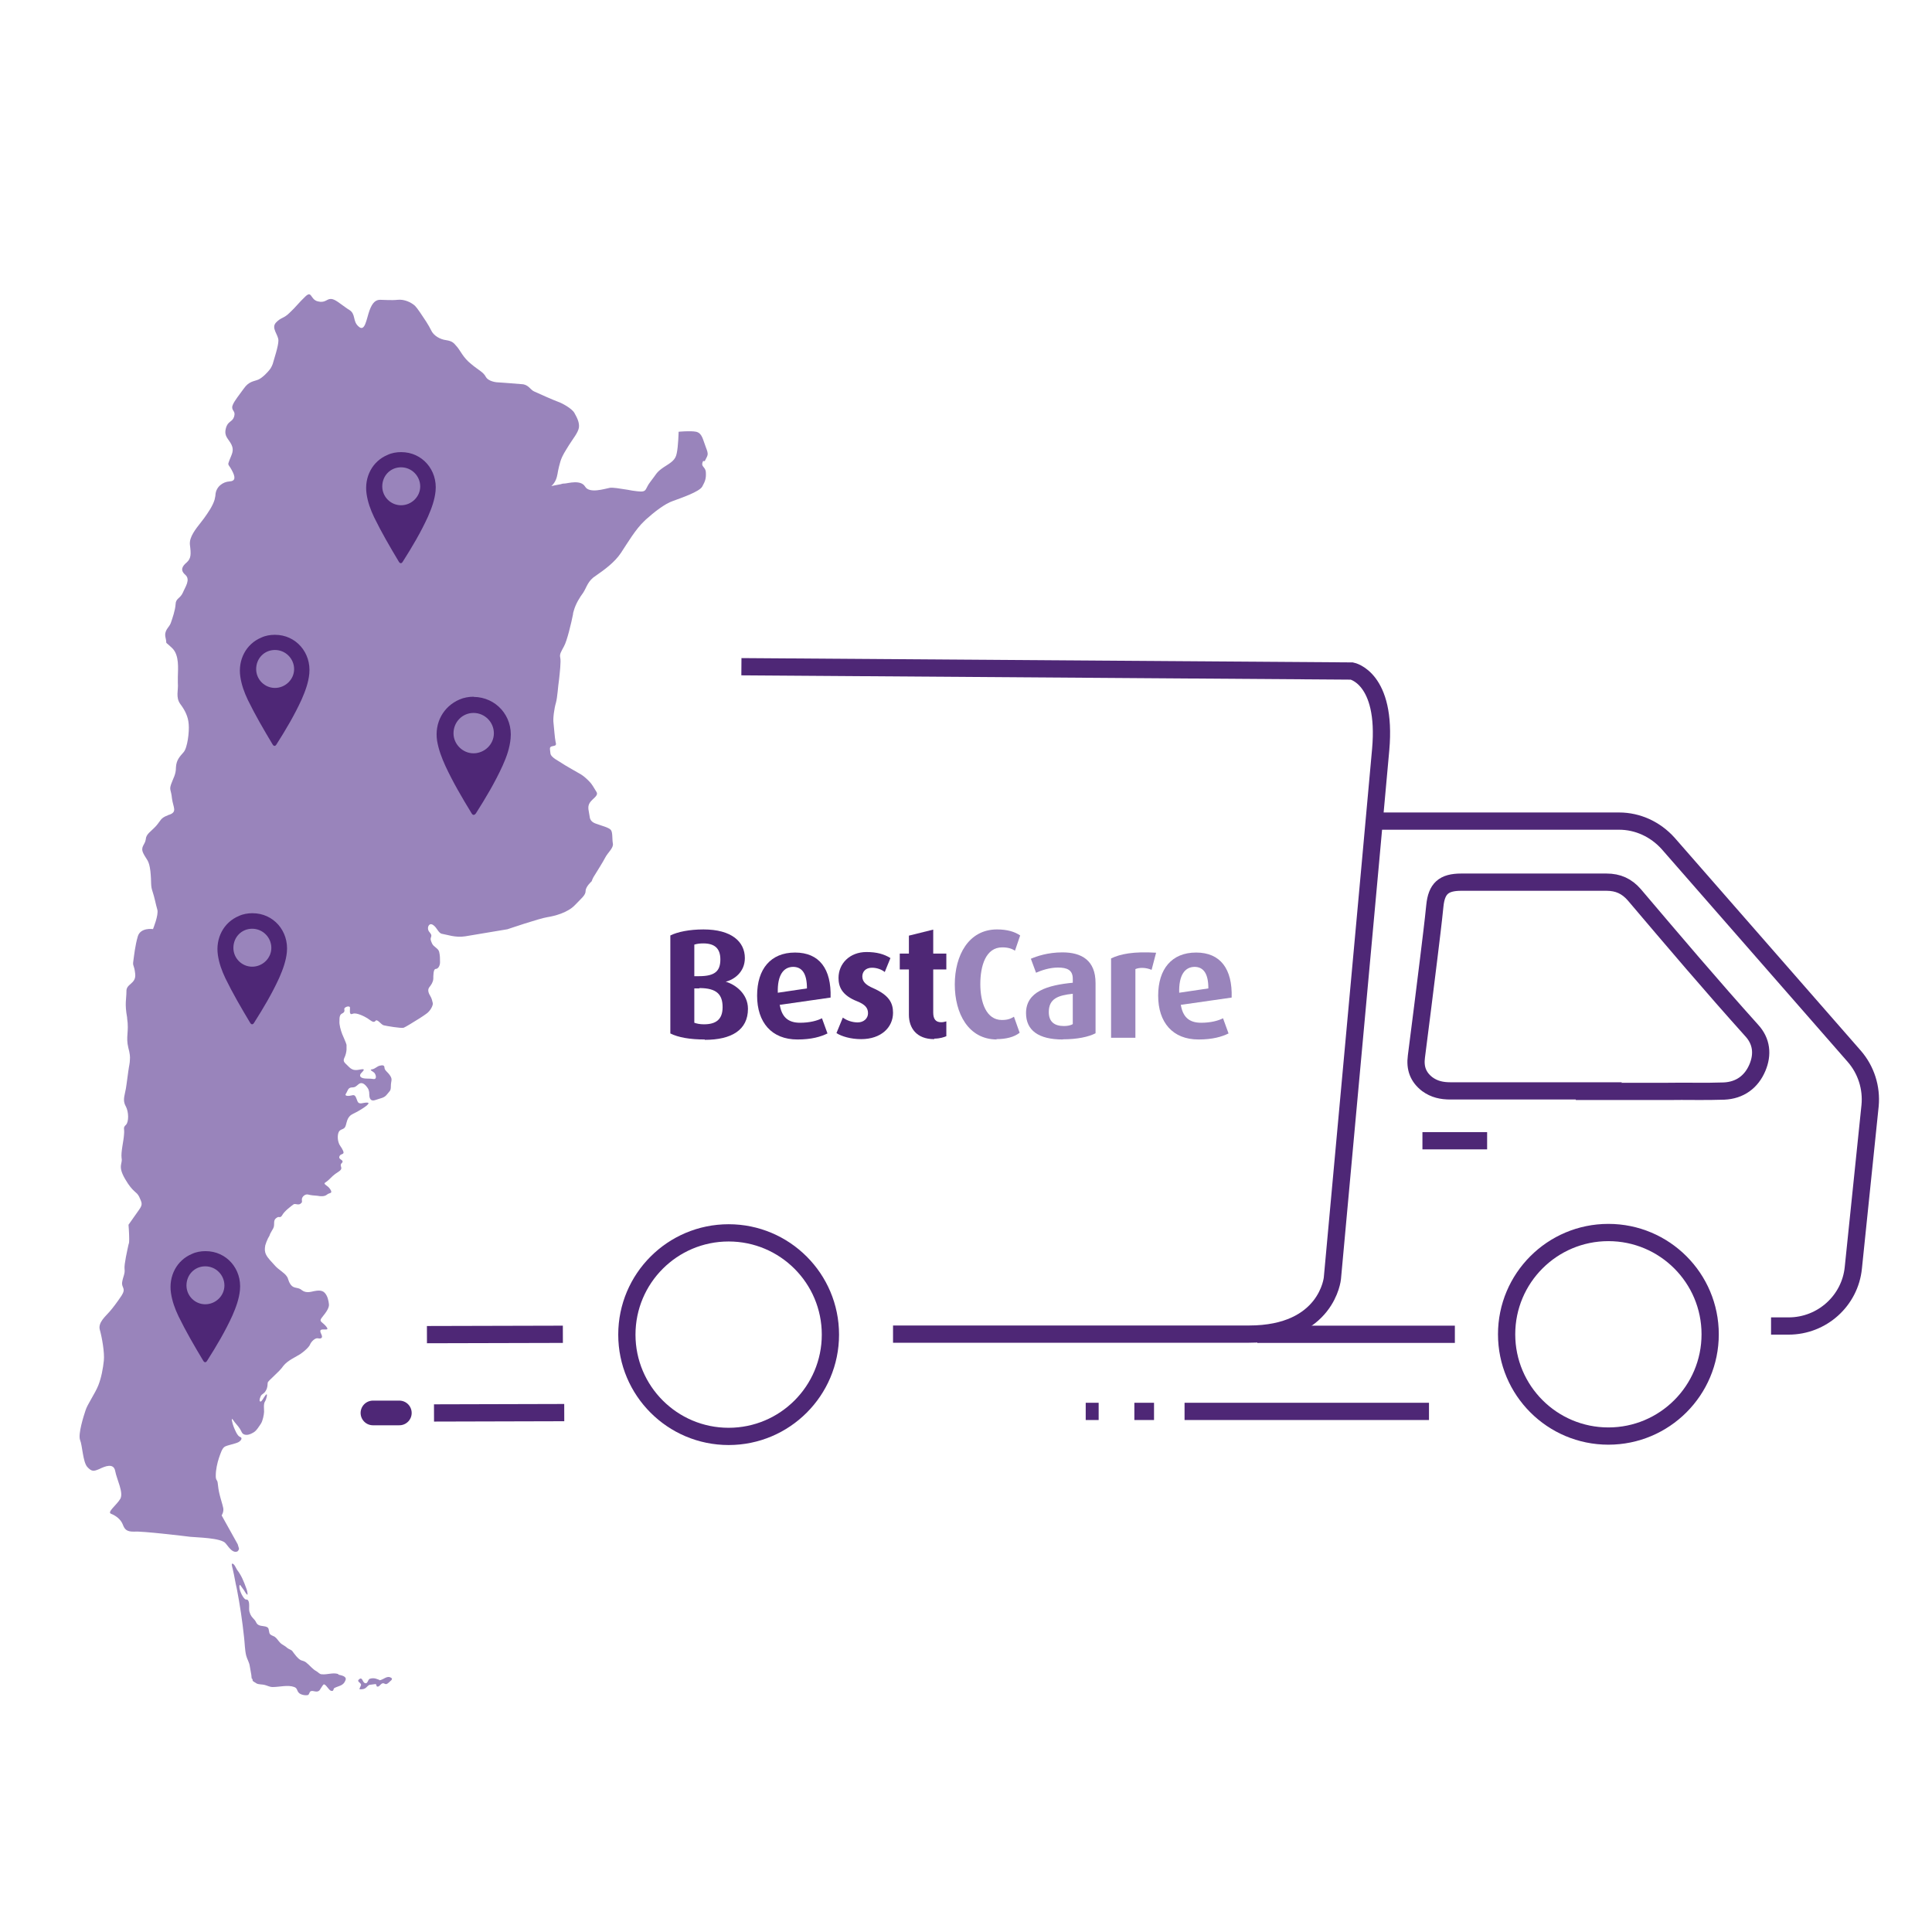 <?xml version="1.0" encoding="UTF-8"?>
<svg id="Capa_1" data-name="Capa 1" xmlns="http://www.w3.org/2000/svg" viewBox="0 0 112 112">
  <defs>
    <style>
      .cls-1 {
        fill: #4e2775;
      }

      .cls-2 {
        fill: #9984bb;
      }

      .cls-3 {
        fill: #4e2776;
      }

      .cls-4 {
        stroke-linecap: round;
        stroke-linejoin: round;
        stroke-width: 1.43px;
      }

      .cls-4, .cls-5 {
        fill: none;
        stroke: #4e2776;
      }

      .cls-5 {
        stroke-miterlimit: 10;
      }
    </style>
  </defs>
  <g>
    <path class="cls-2" d="M22,97.39s-.12-.05-.19-.07c-.11-.04-.26-.04-.37,0-.11.02-.12.32-.28.25-.04,0-.05-.04-.09-.07-.04-.05-.09-.25-.21-.18-.25.16.07.21.07.35,0,.07-.14.26-.07.26.12,0,.23,0,.33-.07.07-.05.16-.18.25-.19.04,0,.33-.05.35-.04.04.04.02.12.07.14.12.04.19-.14.3-.18.09-.04.14.04.21.04.11,0,.23-.16.32-.23.02-.02.05-.09.02-.11-.26-.21-.46.09-.72.12l.02-.04Z"/>
    <path class="cls-2" d="M19.59,97.04c-.3-.09-.62.05-.93.02-.14,0-.21-.12-.32-.18-.23-.12-.39-.35-.6-.51-.09-.07-.19-.09-.28-.12-.18-.07-.41-.39-.51-.53-.07-.09-.21-.11-.3-.19-.12-.12-.3-.18-.41-.3-.11-.11-.19-.26-.32-.35-.09-.05-.19-.07-.26-.14-.09-.09-.04-.3-.14-.39-.16-.12-.42-.05-.58-.18-.09-.07-.11-.19-.18-.26-.16-.18-.23-.23-.3-.48-.05-.18.04-.53-.09-.67-.04-.05-.12-.02-.16-.05-.16-.12-.39-.62-.32-.81.02-.07.09.07.11.09.09.11.18.25.25.37,0,0,.09.11.09.09.04-.05-.04-.33-.07-.39-.14-.39-.28-.74-.53-1.06-.05-.07-.16-.37-.28-.35-.07,0,.04.3.04.35.09.37.14.74.23,1.11.18.93.32,1.87.42,2.82.04.33.04.7.12,1.04.05.21.18.39.21.62.04.18.05.33.09.51,0,.05.02.28.05.23.04-.04,0,.09.04.12.05.05.14.09.21.14.12.07.35.05.48.09.16.04.28.12.46.12.39,0,.88-.14,1.25,0,.18.07.14.19.25.32.09.12.39.19.55.14.07-.04.07-.16.14-.21.14-.09.37.12.53-.07.04-.05.18-.3.23-.33.12-.05.3.35.44.37.16.04.11-.11.18-.16.26-.14.53-.12.65-.46.09-.23-.26-.28-.42-.32v-.04Z"/>
    <path class="cls-2" d="M40.85,26.74c.18-.37.25-.35.07-.81-.18-.46-.21-.81-.56-.9-.35-.07-1.02,0-1.02,0,0,0-.02.86-.11,1.25-.07.39-.32.53-.76.81-.44.3-.41.39-.76.83s-.16.63-.76.56c-.19-.02-.39-.05-.58-.09-.44-.07-.85-.14-1.02-.11-.28.05-1.18.35-1.43-.07-.25-.42-.99-.19-1.18-.18-.05,0-.12,0-.23.04-.25.04-.55.11-.55.11,0,0,.23-.18.32-.53.04-.14.05-.25.07-.35.04-.18.07-.33.14-.56.12-.37.28-.58.49-.93.23-.37.53-.72.58-1.02.04-.3-.11-.58-.26-.85s-.74-.58-.95-.65c-.21-.07-1.2-.51-1.39-.6-.21-.09-.33-.41-.72-.42-.41-.04-1.45-.11-1.45-.11,0,0-.48-.04-.63-.32s-.41-.37-.85-.74c-.46-.37-.6-.74-.81-.99-.21-.25-.28-.33-.63-.39-.35-.04-.74-.26-.88-.58-.05-.11-.16-.3-.28-.49-.23-.35-.51-.78-.65-.92-.23-.21-.63-.39-1-.35-.37.04-.79,0-1.02,0s-.44.12-.62.62-.26,1.27-.63.93c-.37-.32-.14-.72-.55-.97-.07-.04-.14-.09-.21-.14-.33-.23-.62-.49-.85-.49-.26,0-.32.25-.76.14s-.33-.65-.72-.28c-.39.37-.56.62-.92.95-.33.33-.49.25-.78.56-.3.32.14.7.14,1.04s-.25,1.06-.33,1.36c-.02.07-.07.16-.12.25-.18.26-.49.55-.7.65-.28.12-.55.09-.86.53-.25.35-.53.69-.63.93-.02.05-.04.11-.04.14,0,.25.21.23.11.56-.11.33-.37.23-.48.69s.16.58.33.93,0,.58-.12.9-.07.19.14.58.23.63-.14.65-.78.3-.81.78c0,.09-.04.19-.05.28-.12.39-.39.76-.6,1.06s-.65.76-.79,1.2c-.04.12-.05.25-.04.35.07.55.07.79-.18,1.02-.25.21-.41.44-.09.72s0,.7-.14,1.04c-.16.35-.41.32-.42.67-.02.35-.19.83-.28,1.09-.09.26-.41.41-.3.86s-.12.11.39.6c.41.41.33,1.16.32,1.66v.35c.04.42-.14.83.14,1.22.28.37.46.74.49,1.18.04.42-.07,1.37-.3,1.62-.23.26-.42.46-.44.88,0,.42-.16.62-.28.97s0,.3.05.83c.07.53.33.78-.18.95-.02,0-.04,0-.05.02-.44.16-.41.3-.69.62-.3.33-.58.46-.6.78-.04.32-.33.42-.14.81.19.39.33.37.41,1.04.07.67,0,.81.12,1.16s.19.76.28,1.06-.25,1.13-.25,1.13c0,0-.72-.11-.88.42-.16.55-.21,1.08-.26,1.43-.05.33.05.18.11.76.05.58-.53.55-.51,1,0,.46-.11.7.04,1.52v.04c.12.79-.09,1.06.07,1.71.09.33.11.53.09.7,0,.19-.05.35-.09.65-.09.6-.11.93-.19,1.25-.07.32-.11.53.05.81.16.3.18.88,0,1.06-.19.18-.07.19-.11.56-.02.37-.19,1.02-.14,1.37.07.33-.25.44.21,1.22.46.79.65.69.81,1.02.14.33.23.42,0,.74-.23.32-.62.88-.62.88,0,0,.04.46.04.83,0,.12,0,.23-.04.32-.07.33-.26,1.15-.23,1.41.04.28-.09.44-.14.78-.04.33.25.33-.04.78-.3.44-.49.69-.69.92-.21.25-.69.63-.56,1.06.12.42.28,1.32.23,1.78s-.14.97-.32,1.43c-.18.46-.65,1.13-.74,1.45-.11.32-.44,1.37-.32,1.71.14.33.16,1.27.42,1.57.26.28.37.26.7.12.33-.16.83-.37.92.12.09.49.49,1.23.3,1.6-.21.37-.81.79-.53.88.28.11.56.33.67.62s.23.42.67.41c.42-.04,2.93.26,3.24.3.33.04,1.82.05,2.06.39.25.32.42.55.67.46,0,0,.12-.09.09-.19-.04-.12-.07-.23-.07-.23l-.93-1.67s.14-.21.09-.44-.16-.56-.21-.78c-.05-.19-.09-.46-.11-.67-.02-.19-.12-.12-.11-.44,0-.32.09-.72.18-.99.09-.25.18-.58.35-.67s.6-.16.79-.26c.18-.11.23-.25.09-.3-.16-.05-.3-.41-.37-.58-.07-.18-.18-.6-.05-.42.12.19.3.35.41.53s.11.28.26.33.33,0,.51-.11c.18-.09.33-.35.44-.51s.18-.51.19-.69c0-.18-.04-.46.05-.6.09-.14.18-.53.05-.39-.12.14-.21.37-.3.39-.09,0-.07-.14,0-.3.07-.16.18-.12.3-.33s.09-.33.11-.46c0-.11.67-.62.9-.97.25-.33.78-.55,1-.7s.51-.41.56-.56c.07-.16.28-.37.44-.35.18.04.32,0,.21-.23s-.07-.28.12-.28.35.04.11-.23c-.25-.26-.39-.23-.16-.51s.39-.53.37-.72-.07-.48-.25-.67c-.18-.19-.49-.11-.62-.09-.12.02-.44.14-.69-.05-.23-.21-.46-.07-.65-.32-.18-.25-.12-.35-.25-.51-.12-.18-.46-.37-.65-.58-.19-.21-.44-.46-.53-.65-.09-.18-.09-.33-.05-.55.04-.14.09-.26.16-.41.04-.07.09-.14.12-.25.14-.28.23-.33.23-.55s.02-.3.16-.39c.14-.11.19.07.32-.16s.51-.51.63-.6c.11-.09.26.05.41-.04.14-.11.09-.11.09-.26s.19-.33.37-.28c.19.05.33.05.53.07.19.04.42.05.56-.07s.35-.04.19-.3-.48-.3-.26-.42c.21-.14.33-.32.55-.48.23-.16.41-.23.33-.42-.07-.19.11-.21.09-.3,0-.11-.25-.12-.18-.3.07-.18.32-.07.21-.32s-.19-.26-.26-.48c-.07-.21-.07-.53.05-.67.14-.14.3-.07.37-.33.07-.26.09-.37.21-.51.12-.14.32-.19.53-.32.21-.12.76-.46.51-.48-.25-.02-.48.16-.58-.09s-.12-.39-.32-.33c-.19.05-.44.05-.35-.09.11-.16.11-.35.33-.37.23,0,.26-.07.41-.19s.3-.05.44.11.18.28.18.49.07.42.35.32c.3-.11.51-.11.67-.32.16-.21.23-.19.23-.49s.11-.37-.04-.6-.32-.3-.33-.46c0-.16-.12-.16-.28-.12s-.26.18-.44.21,0,.09.12.19c.11.11.18.41-.05.37-.23-.04-.41,0-.6-.05s-.21-.18-.09-.3c.11-.12.25-.25,0-.21s-.46.11-.7-.12c-.23-.25-.41-.3-.28-.56.07-.14.11-.32.12-.46v-.28c-.04-.16-.16-.39-.25-.62-.09-.23-.18-.56-.16-.76,0-.19,0-.37.16-.44.14-.07.14-.14.12-.26,0-.12.35-.23.33-.05,0,.18-.05.42.16.33.21-.09.69.16.85.26s.35.3.46.16c.11-.16.32.21.49.25s.99.18,1.15.14c.11-.04.56-.32.93-.55.16-.11.3-.19.37-.25.25-.16.42-.51.39-.63s-.05-.26-.16-.44-.14-.35-.04-.48c.11-.14.21-.28.23-.48,0-.19,0-.58.14-.58s.25-.18.25-.39,0-.39-.05-.6-.32-.28-.41-.48-.11-.25-.05-.41c.05-.16-.16-.25-.18-.41-.04-.16.07-.41.3-.25s.3.49.53.51c.25.04.76.23,1.32.14s2.45-.41,2.45-.41c0,0,1.85-.63,2.31-.7.46-.07,1.2-.28,1.59-.69s.63-.58.63-.83.35-.56.35-.56c0,0,.05-.18.21-.41.14-.23.44-.7.58-.97.14-.28.49-.55.44-.81-.05-.26,0-.65-.12-.79-.11-.14-.6-.26-.74-.32-.14-.05-.44-.11-.48-.42-.04-.33-.16-.58,0-.83s.53-.41.39-.63c-.14-.23-.28-.48-.41-.6-.11-.12-.33-.32-.48-.41s-.97-.55-1.11-.65c-.14-.11-.65-.33-.67-.58-.02-.25-.09-.37.11-.41h0c.19-.04.25-.04.19-.25-.05-.23-.09-.83-.12-1.09-.04-.26.04-.85.14-1.18.09-.33.12-.97.18-1.34.04-.37.12-1.06.07-1.27-.05-.21.04-.33.21-.65.18-.3.44-1.41.53-1.87,0-.07.02-.12.04-.19.11-.41.35-.79.55-1.06.21-.32.26-.69.74-.99.46-.32,1.08-.76,1.45-1.32s.86-1.39,1.36-1.85c.02-.02.05-.04.07-.07.49-.44,1.11-.93,1.59-1.09.49-.18,1.52-.53,1.69-.83.18-.32.23-.49.21-.83-.02-.35-.33-.3-.16-.65h.07Z"/>
  </g>
  <path class="cls-3" d="M15.94,36.8c1.22,0,2.11,1.04,1.99,2.26-.05.51-.23,1-.44,1.48-.42.92-.92,1.76-1.46,2.61-.07.12-.16.12-.23,0-.51-.85-1-1.69-1.43-2.57-.21-.44-.37-.88-.44-1.36-.14-.97.33-1.89,1.22-2.26.23-.11.51-.16.78-.16h.02ZM14.85,38.79c0,.6.49,1.09,1.09,1.09s1.11-.49,1.11-1.09-.49-1.11-1.11-1.11-1.09.49-1.09,1.11Z"/>
  <path class="cls-3" d="M27.47,40.4c1.29.02,2.26,1.11,2.13,2.41-.05.55-.23,1.06-.46,1.57-.44.97-.99,1.89-1.55,2.77-.09.12-.18.12-.25,0-.55-.9-1.08-1.8-1.52-2.75-.21-.46-.39-.93-.48-1.45-.16-1.04.35-1.99,1.3-2.4.25-.11.55-.16.81-.16ZM26.29,42.51c0,.63.53,1.16,1.16,1.16s1.18-.51,1.18-1.16-.53-1.18-1.18-1.18-1.16.53-1.16,1.18Z"/>
  <path class="cls-3" d="M14.64,52.94c1.22,0,2.11,1.04,1.99,2.26-.05.51-.23,1-.44,1.48-.42.92-.92,1.76-1.46,2.61-.07.12-.16.12-.23,0-.51-.85-1-1.69-1.43-2.57-.21-.44-.37-.88-.44-1.36-.14-.97.33-1.89,1.22-2.26.23-.11.51-.16.78-.16h.02ZM13.53,54.95c0,.6.49,1.09,1.09,1.09s1.11-.49,1.11-1.09-.49-1.11-1.11-1.11-1.09.49-1.09,1.11Z"/>
  <path class="cls-3" d="M11.92,72.53c1.22,0,2.11,1.04,1.99,2.26-.05.51-.23,1-.44,1.48-.42.92-.92,1.76-1.46,2.61-.07.12-.16.12-.23,0-.51-.85-1-1.69-1.43-2.57-.21-.44-.37-.88-.44-1.36-.14-.97.33-1.89,1.22-2.26.23-.11.51-.16.78-.16h.02ZM10.81,74.52c0,.6.49,1.09,1.09,1.09s1.11-.49,1.11-1.09-.49-1.11-1.11-1.11-1.09.49-1.09,1.11Z"/>
  <path class="cls-3" d="M23.26,26.21c1.22,0,2.11,1.04,1.99,2.26-.05.51-.23,1-.44,1.48-.42.92-.92,1.76-1.46,2.61-.07.12-.16.12-.23,0-.51-.85-1-1.69-1.43-2.57-.21-.44-.37-.88-.44-1.36-.14-.97.33-1.89,1.22-2.26.23-.11.51-.16.78-.16h.02ZM22.16,28.2c0,.6.49,1.09,1.09,1.09s1.11-.49,1.11-1.09-.49-1.11-1.11-1.11-1.09.49-1.09,1.11Z"/>
  <path class="cls-5" d="M79.6,47.6h14.26c1.09,0,2.11.48,2.84,1.29l10.79,12.34c.69.79,1.02,1.83.92,2.87l-.97,9.39c-.19,1.92-1.82,3.38-3.75,3.38h-1.02"/>
  <line class="cls-5" x1="84.34" y1="77.35" x2="72.89" y2="77.35"/>
  <circle class="cls-5" cx="42.24" cy="77.37" r="5.9"/>
  <circle class="cls-5" cx="93.24" cy="77.35" r="5.9"/>
  <line class="cls-5" x1="82.46" y1="66.13" x2="86.21" y2="66.13"/>
  <path class="cls-5" d="M91.87,63.24h-7.79c-.49,0-.93-.09-1.34-.39-.53-.41-.72-.93-.63-1.6.25-1.9.48-3.82.72-5.73.12-1,.25-2.01.35-3.01s.51-1.37,1.53-1.37h8.42c.67,0,1.18.23,1.62.74,2.24,2.64,4.49,5.29,6.8,7.86.58.63.65,1.39.33,2.15-.35.83-1.02,1.32-1.94,1.36-1.09.04-2.19,0-3.28.02h-4.81v-.02Z"/>
  <path class="cls-5" d="M42.98,38.65l35.39.25s2.04.39,1.67,4.55c-.37,4.16-2.8,30.65-2.8,30.65,0,0-.3,3.24-4.83,3.24h-20.64"/>
  <line class="cls-5" x1="32.63" y1="77.35" x2="24.75" y2="77.37"/>
  <line class="cls-5" x1="32.71" y1="81.89" x2="25.16" y2="81.91"/>
  <line class="cls-5" x1="82.84" y1="81.82" x2="68.67" y2="81.82"/>
  <line class="cls-5" x1="66.9" y1="81.82" x2="65.76" y2="81.82"/>
  <line class="cls-5" x1="63.69" y1="81.82" x2="62.94" y2="81.82"/>
  <line class="cls-4" x1="23.15" y1="81.91" x2="21.62" y2="81.91"/>
  <g>
    <path class="cls-1" d="M40.85,60.26c-.86,0-1.53-.12-1.99-.35v-5.68c.42-.21,1.11-.35,1.92-.35,1.64,0,2.4.72,2.4,1.66,0,.81-.62,1.25-1.11,1.37h0c.56.16,1.29.7,1.29,1.57,0,1.23-.95,1.8-2.5,1.8M40.78,54.69c-.21,0-.37.02-.53.07v1.83h.28c.92,0,1.23-.3,1.23-.97,0-.63-.32-.93-.99-.93M40.53,57.3h-.28v1.99c.14.05.32.09.56.09.67,0,1.08-.26,1.08-.99s-.33-1.11-1.34-1.11"/>
    <path class="cls-1" d="M45.2,58.23c.11.7.46,1.06,1.18,1.06.56,0,1-.12,1.27-.26l.32.88c-.39.19-.92.35-1.74.35-1.5,0-2.34-.99-2.34-2.54s.79-2.5,2.2-2.5,2.11.95,2.06,2.61l-2.93.42-.02-.02ZM45.99,56.05c-.58,0-.93.49-.9,1.5l1.69-.25c0-.86-.28-1.25-.81-1.25"/>
    <path class="cls-1" d="M49.92,60.24c-.6,0-1.13-.16-1.43-.35l.37-.9c.18.14.51.28.86.28s.6-.23.6-.53c0-.32-.18-.51-.62-.69-.9-.35-1.09-.85-1.09-1.36,0-.83.65-1.5,1.62-1.5.6,0,1.02.12,1.39.35l-.33.81c-.14-.12-.42-.25-.74-.25-.37,0-.56.23-.56.51,0,.32.25.51.62.67.93.41,1.16.86,1.16,1.43,0,.85-.69,1.53-1.85,1.53"/>
    <path class="cls-1" d="M54.15,60.24c-1.02,0-1.46-.65-1.46-1.41v-2.63h-.53v-.92h.53v-1.04l1.41-.35v1.39h.76v.92h-.76v2.5c0,.37.14.56.46.56.12,0,.18-.02.3-.05v.86c-.12.05-.37.14-.69.14"/>
    <path class="cls-2" d="M57.8,60.26c-1.67,0-2.45-1.52-2.45-3.19s.79-3.19,2.45-3.19c.6,0,1.04.14,1.34.35l-.3.88c-.18-.11-.39-.19-.74-.19-.95,0-1.27,1.06-1.27,2.13s.35,2.08,1.25,2.08c.33,0,.51-.07.7-.19l.33.93c-.32.25-.78.37-1.36.37"/>
    <path class="cls-2" d="M61.61,60.26c-1.41,0-2.13-.53-2.13-1.53,0-1.25,1.25-1.62,2.71-1.76v-.23c0-.51-.33-.65-.86-.65-.48,0-.95.16-1.27.3l-.3-.81c.33-.14.97-.37,1.83-.37,1.11,0,1.92.46,1.92,1.78v2.91c-.41.21-1.06.35-1.9.35M62.19,57.61c-.85.09-1.39.28-1.39,1.06,0,.56.32.81.88.81.21,0,.39-.04.51-.11,0,0,0-1.76,0-1.76Z"/>
    <path class="cls-2" d="M66.75,56.22c-.33-.14-.7-.14-.93-.04v3.98h-1.41v-4.6c.55-.26,1.3-.41,2.61-.33l-.26.99Z"/>
    <path class="cls-2" d="M68.45,58.23c.11.7.46,1.06,1.18,1.06.56,0,1-.12,1.27-.26l.32.88c-.39.19-.92.35-1.74.35-1.5,0-2.34-.99-2.34-2.54s.79-2.5,2.2-2.5,2.11.95,2.06,2.61l-2.93.42-.02-.02ZM69.26,56.05c-.58,0-.93.49-.9,1.5l1.69-.25c0-.86-.28-1.25-.81-1.25"/>
  </g>
</svg>